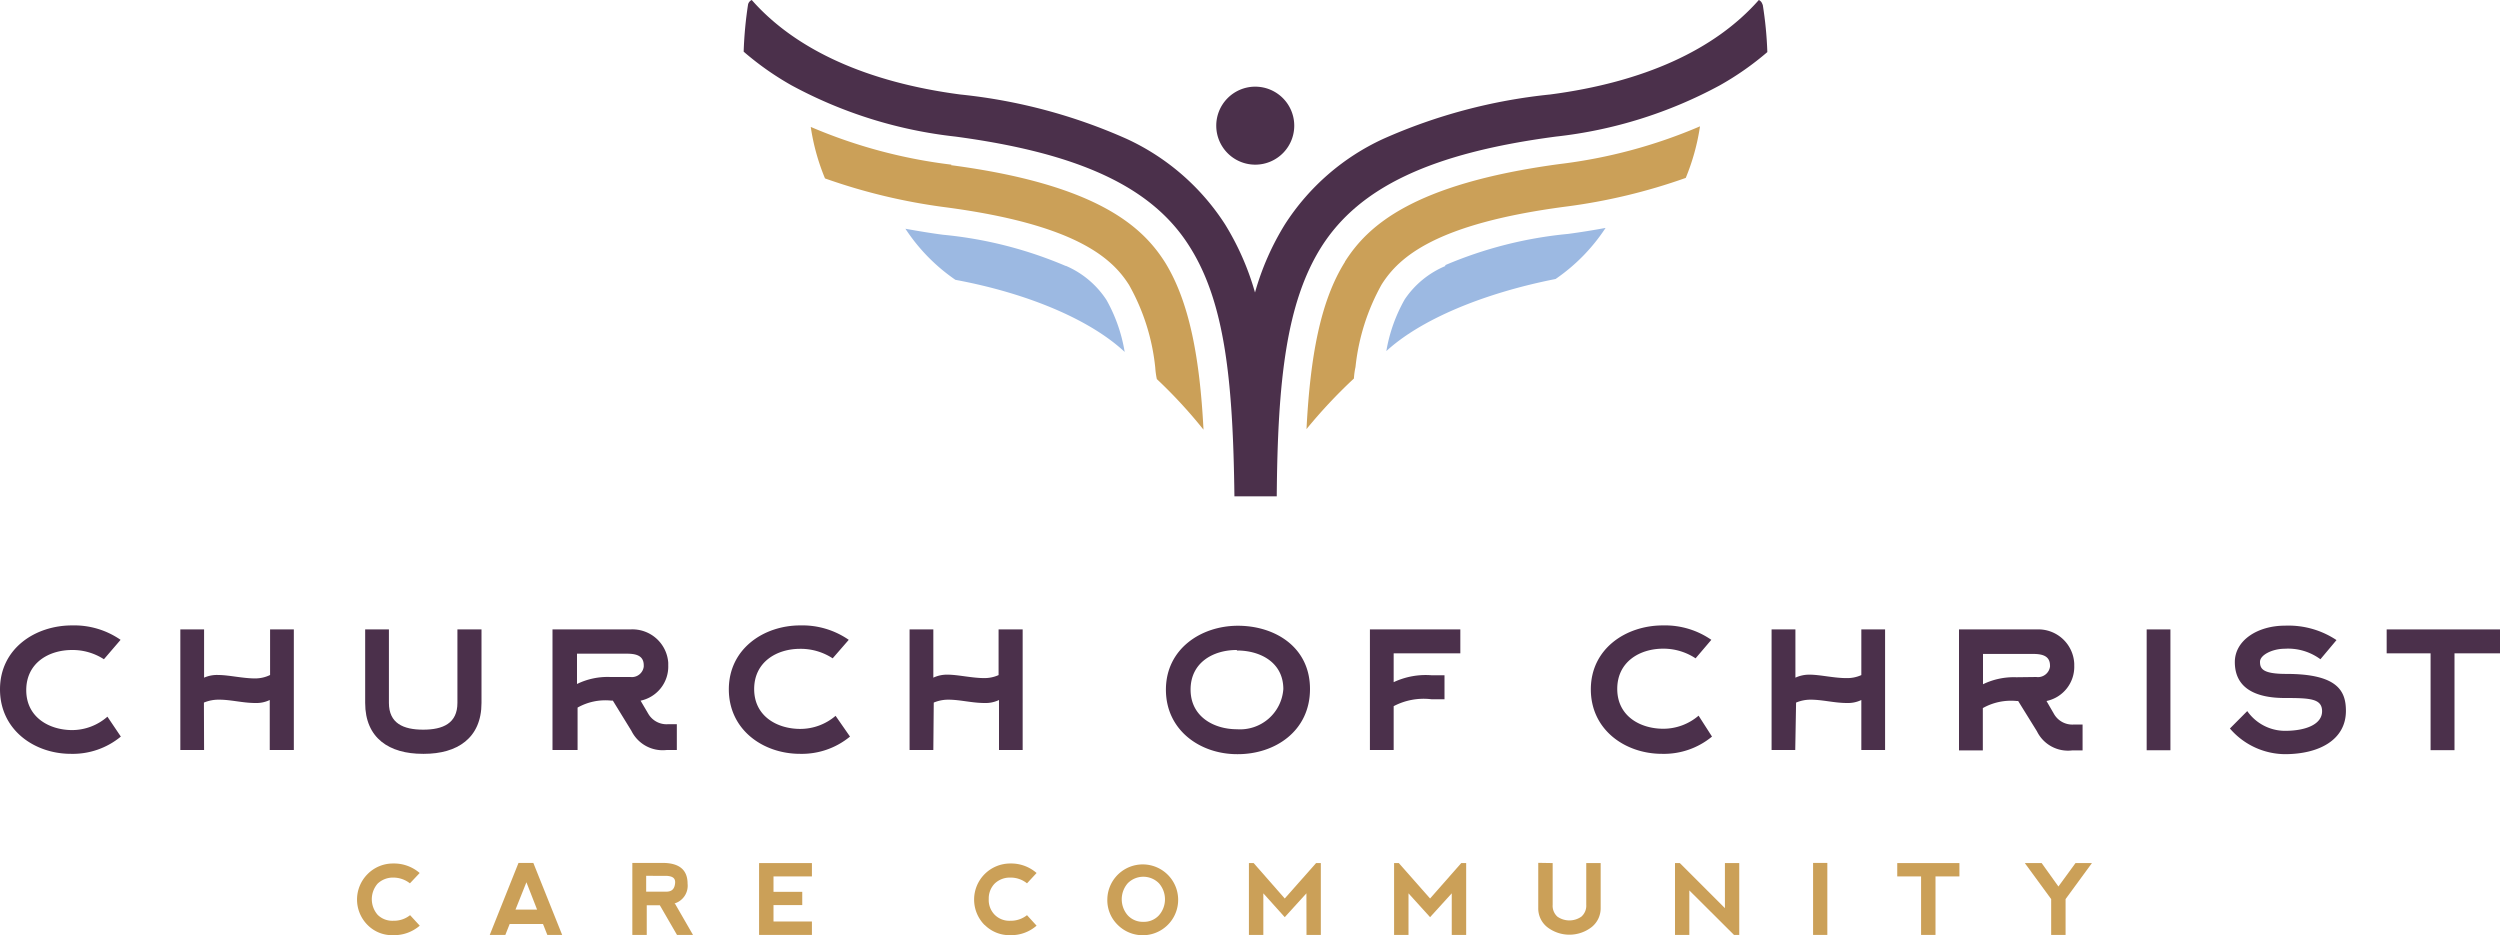 <svg xmlns="http://www.w3.org/2000/svg" viewBox="0 0 300 112.23"><defs><style>.cls-1{fill:#4b304b;}.cls-2{fill:#cba058;}.cls-3{fill:#9cb9e2;}</style></defs><g id="Layer_2" data-name="Layer 2"><g id="Layer_1-2" data-name="Layer 1"><g id="Layer_2-2" data-name="Layer 2"><g id="Layer_1-2-2" data-name="Layer 1-2"><path class="cls-1" d="M14.5,88.39a9.06,9.06,0,0,1-6,2.07C4.15,90.46,0,87.61,0,82.72s4.22-7.67,8.64-7.67a9.77,9.77,0,0,1,5.83,1.73l-2,2.33A6.91,6.91,0,0,0,8.64,78c-2.8,0-5.49,1.56-5.49,4.82s2.76,4.79,5.53,4.79A6.44,6.44,0,0,0,12.89,86Z"/><path class="cls-1" d="M24.49,90H21.64V75.53h2.85v5.79A3.82,3.82,0,0,1,26.22,81c1.21,0,2.92.41,4.37.41A4.06,4.06,0,0,0,32.41,81V75.53h2.85V90H32.37V84a3.69,3.69,0,0,1-1.73.36c-1.5,0-2.92-.4-4.35-.4a4.57,4.57,0,0,0-1.82.35Z"/><path class="cls-1" d="M50.73,90.46c-4,0-6.91-1.86-6.91-6.11V75.53h2.85v8.82c0,2.45,1.73,3.21,4.11,3.21s4.11-.76,4.11-3.21V75.53h2.89v8.82c0,4.25-2.94,6.11-6.91,6.11Z"/><path class="cls-1" d="M75.64,81.24A1.44,1.44,0,0,0,77.25,80s0-.11,0-.16c0-1.28-1.11-1.4-2.13-1.4H69.24v3.64a8.33,8.33,0,0,1,4-.84Zm2.14,4.39a2.54,2.54,0,0,0,2.44,1.27h1V90H80a4.18,4.18,0,0,1-4.23-2.3l-2.23-3.63h-.23a6.78,6.78,0,0,0-4,.84V90H66.3V75.53h9.34a4.31,4.31,0,0,1,4.55,4c0,.1,0,.21,0,.32a4.18,4.18,0,0,1-3.32,4.23Z"/><path class="cls-1" d="M102,88.39a9.09,9.09,0,0,1-6,2.07c-4.39,0-8.54-2.85-8.54-7.74s4.22-7.67,8.56-7.67a9.77,9.77,0,0,1,5.83,1.73L99.92,79A7,7,0,0,0,96,77.86c-2.78,0-5.5,1.56-5.5,4.83s2.77,4.78,5.53,4.78a6.52,6.52,0,0,0,4.24-1.57Z"/><path class="cls-1" d="M112,90h-2.85V75.53H112v5.79a3.82,3.82,0,0,1,1.73-.36c1.21,0,2.92.41,4.37.41a4.1,4.1,0,0,0,1.73-.36V75.53h2.89V90h-2.84V84a3.69,3.69,0,0,1-1.73.36c-1.52,0-2.93-.4-4.37-.4a4.49,4.49,0,0,0-1.73.35Z"/><path class="cls-1" d="M148.4,78c-2.8,0-5.53,1.49-5.53,4.75s2.8,4.76,5.57,4.76A5.2,5.2,0,0,0,154,82.69v0c0-3.23-2.8-4.63-5.55-4.63m0,12.44c-4.41,0-8.54-2.85-8.54-7.74s4.22-7.67,8.64-7.67,8.65,2.54,8.65,7.59-4.2,7.82-8.65,7.82"/><path class="cls-1" d="M167.24,90h-2.85V75.53h10.85V78.4h-8v3.46a9.05,9.05,0,0,1,4.53-.83h1.57v2.88h-1.57a7.73,7.73,0,0,0-4.53.83Z"/><path class="cls-1" d="M205.44,88.39a9.06,9.06,0,0,1-6,2.07c-4.39,0-8.54-2.85-8.54-7.74s4.23-7.67,8.64-7.67a9.76,9.76,0,0,1,5.82,1.73L203.47,79a7,7,0,0,0-3.89-1.16c-2.8,0-5.51,1.56-5.51,4.83s2.76,4.78,5.53,4.78a6.51,6.51,0,0,0,4.23-1.57Z"/><path class="cls-1" d="M215.43,90h-2.84V75.53h2.86v5.79a3.94,3.94,0,0,1,1.72-.36c1.21,0,2.91.41,4.36.41a4.1,4.1,0,0,0,1.83-.36V75.53h2.85V90h-2.85V84a3.69,3.69,0,0,1-1.73.36c-1.5,0-2.93-.4-4.37-.4a4.49,4.49,0,0,0-1.73.35Z"/><path class="cls-1" d="M244.35,81.24A1.46,1.46,0,0,0,246,80a.62.62,0,0,0,0-.13c0-1.28-1.12-1.4-2.13-1.4h-5.91v3.64a8.46,8.46,0,0,1,4-.84Zm2.12,4.42a2.54,2.54,0,0,0,2.44,1.28h1v3.11h-1.26a4.15,4.15,0,0,1-4.22-2.3l-2.25-3.63H242a6.91,6.91,0,0,0-4.06.85v5.08h-2.86V75.53h9.35a4.31,4.31,0,0,1,4.48,4.13v.23a4.19,4.19,0,0,1-3.33,4.23Z"/><rect class="cls-1" x="257.6" y="75.53" width="2.85" height="14.5"/><path class="cls-1" d="M278.45,79.11a6.52,6.52,0,0,0-4.31-1.26c-1.4,0-2.94.72-2.94,1.57s.35,1.45,3.17,1.45c6.19,0,7.14,2.09,7.14,4.44,0,3.46-3.2,5.19-7.33,5.19a8.8,8.8,0,0,1-6.59-3.08l2.08-2.09a5.55,5.55,0,0,0,4.51,2.37c2.62,0,4.47-.83,4.47-2.35s-1.45-1.59-4.47-1.59c-3.46,0-6-1.14-6-4.31,0-2.64,2.78-4.37,6-4.37a10.4,10.4,0,0,1,6.2,1.73Z"/><polygon class="cls-1" points="294.54 78.4 294.54 90.02 291.67 90.02 291.67 78.4 286.4 78.4 286.4 75.53 300 75.53 300 78.4 294.54 78.4"/><path class="cls-2" d="M44.11,111a4.32,4.32,0,0,1,0-6.11,4.27,4.27,0,0,1,3.07-1.27,4.7,4.7,0,0,1,3.18,1.14L49.19,106a3.23,3.23,0,0,0-2-.69,2.67,2.67,0,0,0-1.87.72,2.85,2.85,0,0,0,0,3.75,2.5,2.5,0,0,0,1.89.71,3.1,3.1,0,0,0,2-.67l1.16,1.26a4.7,4.7,0,0,1-3.18,1.14A4.13,4.13,0,0,1,44.11,111"/><path class="cls-2" d="M63.17,105.87l-1.31,3.28h2.59Zm-4.4,6.32,3.45-8.64H64l3.46,8.64H65.68l-.52-1.31h-4l-.52,1.31Z"/><path class="cls-2" d="M77.54,107h2.4c.69,0,1-.33,1.07-1s-.36-.86-1.05-.9H77.54ZM81,108.44l2.16,3.75H81.24l-2.06-3.56H77.61v3.56H75.88v-8.64h3.63c2,0,3,.83,3,2.49a2.22,2.22,0,0,1-1.59,2.38"/><polygon class="cls-2" points="91.09 112.19 91.09 103.57 97.43 103.57 97.43 105.17 92.82 105.17 92.82 107.02 96.27 107.02 96.27 108.61 92.82 108.61 92.82 110.58 97.43 110.58 97.43 112.19 91.09 112.19"/><path class="cls-2" d="M118.15,111a4.33,4.33,0,0,1,3.08-7.38,4.63,4.63,0,0,1,3.16,1.14L123.24,106a3.13,3.13,0,0,0-2-.69,2.63,2.63,0,0,0-1.88.72,2.56,2.56,0,0,0-.71,1.85,2.52,2.52,0,0,0,.72,1.9,2.47,2.47,0,0,0,1.87.71,3.11,3.11,0,0,0,2-.67l1.15,1.26a4.63,4.63,0,0,1-3.16,1.14,4.19,4.19,0,0,1-3.08-1.24"/><path class="cls-2" d="M137.2,110.62a2.44,2.44,0,0,0,1.87-.78,2.91,2.91,0,0,0,0-3.85,2.63,2.63,0,0,0-3.74,0,2.93,2.93,0,0,0,0,3.85,2.46,2.46,0,0,0,1.87.78m-3.08.36a4.13,4.13,0,0,1-1.24-3.06,4.25,4.25,0,1,1,1.24,3.06"/><polygon class="cls-2" points="149.87 112.19 149.87 103.57 150.44 103.57 154.17 107.82 157.93 103.57 158.5 103.57 158.5 112.19 156.78 112.19 156.77 107.2 154.17 110.06 151.6 107.2 151.6 112.19 149.87 112.19"/><polygon class="cls-2" points="167.29 112.19 167.29 103.57 167.86 103.57 171.61 107.82 175.35 103.57 175.94 103.57 175.94 112.19 174.21 112.19 174.21 107.2 171.61 110.06 169.02 107.2 169.02 112.19 167.29 112.19"/><path class="cls-2" d="M186.32,103.57v5a1.75,1.75,0,0,0,.57,1.43,2.51,2.51,0,0,0,2.87,0,1.74,1.74,0,0,0,.59-1.43v-5h1.73V109a2.89,2.89,0,0,1-1.07,2.24,4.35,4.35,0,0,1-5.36,0,2.86,2.86,0,0,1-1.06-2.24v-5.46Z"/><polygon class="cls-2" points="201 112.19 201 103.57 201.58 103.57 206.99 108.98 206.99 103.57 208.71 103.57 208.71 112.19 208.08 112.19 202.72 106.85 202.72 112.19 201 112.19"/><rect class="cls-2" x="217.57" y="103.55" width="1.71" height="8.64"/><polygon class="cls-2" points="235.13 103.57 235.13 105.17 232.26 105.17 232.26 112.19 230.53 112.19 230.53 105.17 227.67 105.17 227.67 103.57 235.13 103.57"/><polygon class="cls-2" points="242.98 103.57 245 103.57 247.01 106.38 249.06 103.57 251.03 103.57 247.87 107.89 247.87 112.19 246.14 112.19 246.14 107.89 242.98 103.57"/><path class="cls-1" d="M211.49.52a.8.8,0,0,0-.43-.52C205.77,6,197.23,9.87,186,11.34A65.5,65.5,0,0,0,166,16.66a27.85,27.85,0,0,0-11.8,10.25,32,32,0,0,0-3.6,8.19A32.33,32.33,0,0,0,147,26.91a27.94,27.94,0,0,0-11.81-10.25,65.43,65.43,0,0,0-19.95-5.32C104.08,9.87,95.49,6,90.21,0a.79.79,0,0,0-.44.52,47,47,0,0,0-.53,5.68A35.21,35.21,0,0,0,95,10.25a53.61,53.61,0,0,0,19.65,6.14c14.92,2,23.66,6.08,28.12,13.23,4.24,6.71,5.19,16.15,5.36,29.94h5.08c.11-13.83,1.13-23.23,5.36-29.94,4.53-7.15,13.2-11.26,28.14-13.23a53.61,53.61,0,0,0,19.65-6.14,35.21,35.21,0,0,0,5.72-4,45.12,45.12,0,0,0-.55-5.68"/><path class="cls-2" d="M161.4,31.42c-2.94,4.67-4.17,11.31-4.62,20.07a61.63,61.63,0,0,1,5.69-6.07,8.82,8.82,0,0,1,.19-1.38,25.81,25.81,0,0,1,3.13-9.89c2.07-3.28,6.45-7.29,22.05-9.35a69.61,69.61,0,0,0,14.45-3.45A26.27,26.27,0,0,0,204,15.16a61.39,61.39,0,0,1-16.89,4.53c-17.75,2.4-23.07,7.53-25.73,11.73"/><path class="cls-3" d="M173.45,31.92a11,11,0,0,0-4.88,4,19,19,0,0,0-2.21,6.21c4.11-3.77,11.56-6.92,20.31-8.65a22.13,22.13,0,0,0,6-6.13c-1.46.27-3,.52-4.51.72a49.43,49.43,0,0,0-14.74,3.75"/><path class="cls-2" d="M114.18,19.76a61.48,61.48,0,0,1-16.89-4.53A26.06,26.06,0,0,0,99,21.41a70.27,70.27,0,0,0,14.45,3.46c15.56,2.06,20,6.07,22.05,9.35a25.42,25.42,0,0,1,3.13,9.89,9.92,9.92,0,0,0,.19,1.38,58.45,58.45,0,0,1,5.6,6.07c-.45-8.76-1.73-15.4-4.61-20.07-2.66-4.2-8-9.33-25.69-11.67"/><path class="cls-3" d="M127.9,31.92a49.43,49.43,0,0,0-14.74-3.75c-1.53-.2-3-.45-4.51-.72a22.13,22.13,0,0,0,6,6.13c8.76,1.63,16.2,4.81,20.31,8.65A19,19,0,0,0,132.78,36a11,11,0,0,0-4.88-4.1"/><path class="cls-1" d="M155.31,15a4.68,4.68,0,1,1-4.76-4.6h.08a4.68,4.68,0,0,1,4.68,4.68"/></g></g></g></g></svg>